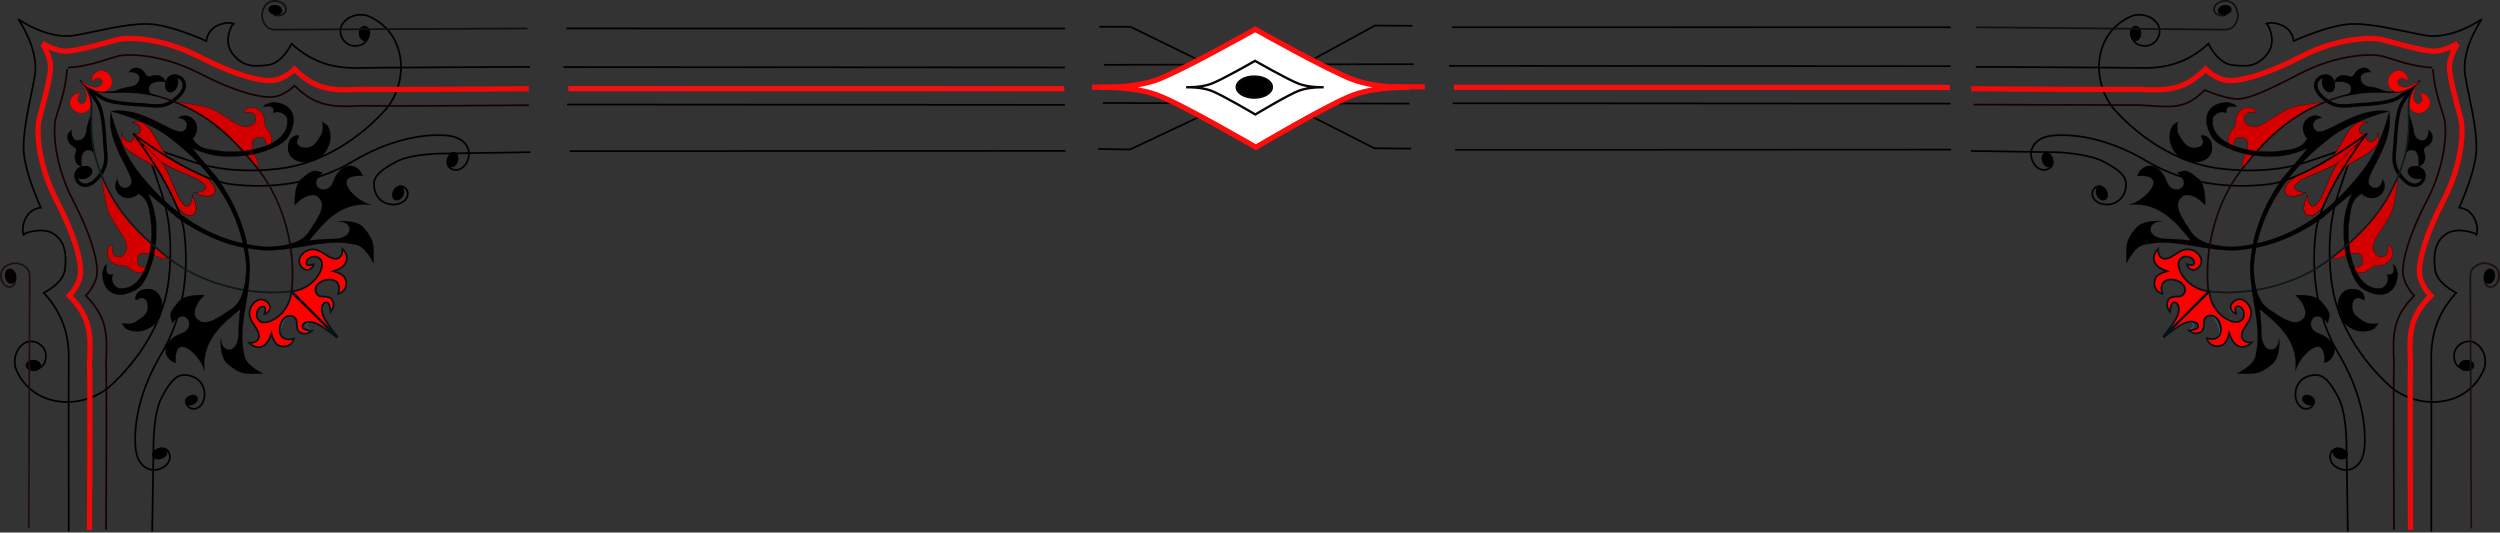<?xml version="1.0" encoding="UTF-8" standalone="no"?>
<!-- Created with Inkscape (http://www.inkscape.org/) -->
<svg
    xmlns:inkscape="http://www.inkscape.org/namespaces/inkscape"
    xmlns:rdf="http://www.w3.org/1999/02/22-rdf-syntax-ns#"
    xmlns="http://www.w3.org/2000/svg"
    xmlns:cc="http://creativecommons.org/ns#"
    xmlns:dc="http://purl.org/dc/elements/1.1/"
    xmlns:sodipodi="http://sodipodi.sourceforge.net/DTD/sodipodi-0.dtd"
    id="svg2"
    sodipodi:docname="_svgclean2.svg"
    viewBox="0 0 713.75 152.03"
    version="1.1"
    inkscape:version="0.48.3.1 r9886"
  >
  <rect x="0" y="0" width="713.75" height="152.03" fill="#333333" stroke="none"/>
  <sodipodi:namedview
      id="base"
      bordercolor="#666666"
      inkscape:pageshadow="2"
      inkscape:window-y="0"
      pagecolor="#ffffff"
      inkscape:window-maximized="0"
      inkscape:zoom="1.979899"
      inkscape:window-x="0"
      inkscape:window-height="645"
      showgrid="false"
      borderopacity="1.0"
      inkscape:current-layer="layer3"
      inkscape:cx="370.09872"
      inkscape:cy="33.544717"
      inkscape:window-width="674"
      inkscape:pageopacity="0.0"
      inkscape:document-units="px"
  />
  <g
      id="layer3"
      inkscape:label="Konstruktion"
      inkscape:groupmode="layer"
      transform="translate(-13.579 -9.273)"
    >
    <g
        id="g5460"
      >
      <g
          id="g5361"
        >
        <path
            id="path3798"
            inkscape:connector-curvature="0"
            sodipodi:nodetypes="csszszzcssscczczcczscssc"
            style="stroke:#13c8f2;stroke-width:.075px;fill:none"
            d="m36.385 32.407s2.576 3.106 6.894 3.258c4.997 0.175 10.607-0.985 19.925 2.727 9.319 3.712 15.85 9.051 23.865 19.092 8.014 10.041 10.992 24.15 9.697 35.153-0.748 6.357-6.567 9.387-8.637 8.409-2.07-0.978-1.43-3.512 0.152-3.864 1.582-0.351 0.758 1.667 0.758 1.667 0.682-0.076 2.046-0.682 1.591-1.667-0.455-0.985-1.818-2.424-3.258-1.742-1.44 0.682-3.03 2.197-2.424 4.243 0.606 2.046 2.5 3.485 2.576 5.455-0.011 1.098-1.016 2.046-2.879 1.894 0 0 1.479 1.617 3.258 1.212 1.779-0.404 2.522-1.984 3.182-3.788 0 0 0.381 1.911 1.44 2.955s4.186 1.214 5-1.591c-4.083 1.204-4.665-2.037-2.955-4.697 0.843-2.453 5.457-3.712 5.379-1.364-0.078 2.349-0.909 3.106 0.455 4.318 1.166 1.036 2.273-0.455 2.273-0.455s-2.268-0.765-1.364-1.97c0.874-1.164 1.212-1.136 5.152 1.44s3.94 2.955 3.94 2.955"
        />
        <path
            id="path3825"
            d="m52.418 94.801c0-0.268-0.051-2.961 3.696-2.786 3.429 0.161 4.179 4.661 3.161 7.018-0.709 2.847-5.351 6.183-9.643 3.911-0.589-0.696-0.857-1.071-0.857-1.071s2.411 0.321 3.536-0.482 3.429-1.768 3.643-3.964c0.303-3.062-1.601-4.108-3.536-2.625z"
            sodipodi:nodetypes="csccccscc"
            style="stroke:#000000;stroke-width:.075px;fill:#000000"
            inkscape:connector-curvature="0"
        />
        <g
            id="g3058"
            style="stroke-width:6.667"
            transform="matrix(.053 -.053 .053 .053 48.649 85.223)"
          >
          <path
              id="path3821"
              sodipodi:rx="25.75889"
              sodipodi:ry="18.182745"
              style="stroke:#000000;stroke-width:6.667;fill:#000000"
              sodipodi:type="arc"
              d="m607.1-812.31c-0.051 10.042-11.624 18.154-25.85 18.118-14.226-0.036-25.718-8.205-25.667-18.247 0.051-10.042 11.624-18.154 25.85-18.118 14.19 0.035 25.667 8.166 25.667 18.183"
              sodipodi:open="true"
              transform="matrix(-.7 -.714 -.714 .7 -681.95 1010.6)"
              sodipodi:cy="-812.37939"
              sodipodi:cx="581.34277"
              sodipodi:end="6.2831853"
              sodipodi:start="0.0035492807"
          />
          <path
              id="path3823"
              inkscape:connector-curvature="0"
              sodipodi:nodetypes="ccccccsc"
              style="stroke:#000000;stroke-width:6.667;fill:none"
              d="m-521.26 39.543s24.286 20 51.429 10c54.598-26.177 40.028-86.952 6.429-103.57-44.872-17.93-91.812 15.03-103.57 47.857-56.726 146.65 66.146 281.13 202.14 295 156.65 8.969 315.69-29.214 432.14-113.57 60-44.29 167.14-137.14 229.28-259.29 62.15-122.14 93.57-193.57 93.57-193.57"
          />
          <path
              id="path3789"
              d="m-54.775 125.84c2.525-2.525 27.439-28.401 61.114 8.586 30.81 33.84-4.546 83.338-36.366 95.964-33.532 20.154-108.74 7.844-127.78-54.043 1.01-12.122 2.02-18.183 2.02-18.183s19.698 25.759 37.881 28.789c18.183 3.03 48.992 15.657 71.721-3.03 31.717-26.011 23.641-53.82-8.586-58.084z"
              sodipodi:nodetypes="csccccscc"
              style="stroke:#000000;stroke-width:6.667;fill:#000000"
              inkscape:connector-curvature="0"
          />
        </g
        >
        <path
            id="path3813"
            inkscape:connector-curvature="0"
            sodipodi:nodetypes="cccccccc"
            style="stroke:#000000;stroke-width:.094px;fill:#d40000"
            d="m59.122 54.921c3.295 3.332 4.633 11.573 7.508 13.197 1.908 0.57 2.002-4.053 1.761-3.249 3.118 5.838-0.481 7.867-3.495 4.24-2.31-2.815-1.815-4.289-6.114-11.095-3.408-3.811-12.4-5.4-10.276-10.859-0.123 3.076 4.14 3.611 3.058 0.271 0 0 6.686 6.588 7.559 7.494z"
        />
        <path
            id="path3793"
            d="m25.717 21.713s2.496 3.836 2.282 7.264c-0.214 3.429-2.357 10.929-3.214 14.143-0.857 3.214-0.429 13.071 4.929 23.357 5.357 10.286 7.071 17.357 6.857 20.786-0.214 3.429-3.214 6.429-3.214 6.429 5.886 5.951 6.254 10.463 5.786 19.286 0.214 4.5 0 47.571 0 47.571"
            sodipodi:nodetypes="cssssccc"
            style="stroke:#f10808;stroke-width:1.5;fill:none"
            inkscape:connector-curvature="0"
        />
        <path
            id="path3844"
            inkscape:connector-curvature="0"
            sodipodi:nodetypes="csssccc"
            style="stroke:#180000;stroke-width:.5;fill:none"
            d="m32.713 28.978c-0.321 6.107-2.357 10.929-3.214 14.143-0.857 3.214-0.429 13.071 4.929 23.357 5.357 10.286 7.071 17.357 6.857 20.786-0.214 3.429-3.214 6.429-3.214 6.429 5.886 5.951 6.254 10.463 5.786 19.286 0.214 4.5 0 47.571 0 47.571"
        />
        <g
            id="g3859"
            style="stroke-width:13.333"
            transform="matrix(.053 -.053 .053 .053 48.649 85.223)"
          >
          <path
              id="path3851"
              sodipodi:rx="25.75889"
              sodipodi:ry="18.182745"
              style="stroke:#000000;stroke-width:13.295;fill:#000000"
              sodipodi:type="arc"
              d="m607.1-812.31c-0.051 10.042-11.624 18.154-25.85 18.118-14.226-0.036-25.718-8.205-25.667-18.247 0.051-10.042 11.624-18.154 25.85-18.118 14.19 0.035 25.667 8.166 25.667 18.183"
              sodipodi:open="true"
              transform="matrix(.751 .667 -.812 .617 -949.52 -243.47)"
              sodipodi:cy="-812.37939"
              sodipodi:cx="581.34277"
              sodipodi:end="6.2831853"
              sodipodi:start="0.0035492807"
          />
          <path
              id="path3849"
              style="stroke:#000000;stroke-width:13.333;fill:none"
              d="m382.16-577.7s-2.857 57.857-16.429 87.857c-13.571 30-50 74.286-82.857 110-37.941 45.435-53.153 70.362-112.86 75-59.705 4.638-73.925-32.308-57.143-59.286 16.782-26.977 55.588-8.401 50.714 5.714"
              inkscape:transform-center-x="-109.09647"
              inkscape:transform-center-y="-113.13708"
              inkscape:connector-curvature="0"
              sodipodi:nodetypes="czczzc"
          />
        </g
        >
        <g
            id="g3873"
            style="stroke-width:6.667"
            transform="matrix(.053 -.053 .053 .053 48.649 85.223)"
          >
          <path
              id="path3863"
              d="m384.29-326.21s-37.143 284.29-128.57 401.43c-91.43 117.14-227.15 224.29-385.72 264.29s-264.29 112.86-324.29 182.86c-55.697 64.98-22.738 122.05 27.143 130 49.881 7.949 72.42-53.688 22.857-65.714"
              sodipodi:nodetypes="cssszc"
              style="stroke:#000000;stroke-width:6.667;fill:none"
              inkscape:connector-curvature="0"
          />
          <path
              id="path3867"
              sodipodi:rx="25.75889"
              sodipodi:ry="18.182745"
              style="stroke:#000000;stroke-width:6.647;fill:#000000"
              sodipodi:type="arc"
              d="m607.1-812.31c-0.051 10.042-11.624 18.154-25.85 18.118-14.226-0.036-25.718-8.205-25.667-18.247 0.051-10.042 11.624-18.154 25.85-18.118 14.19 0.035 25.667 8.166 25.667 18.183"
              sodipodi:open="true"
              transform="matrix(.751 .667 -.812 .617 -1502.4 717.96)"
              sodipodi:cy="-812.37939"
              sodipodi:cx="581.34277"
              sodipodi:end="6.2831853"
              sodipodi:start="0.0035492807"
          />
        </g
        >
        <path
            id="path3019"
            sodipodi:rx="25.75889"
            sodipodi:ry="18.182745"
            style="stroke:#000000;stroke-width:1.149;fill:#000000"
            sodipodi:type="arc"
            d="m607.1-812.31c-0.051 10.042-11.624 18.154-25.85 18.118-14.226-0.036-25.718-8.205-25.667-18.247 0.051-10.042 11.624-18.154 25.85-18.118 14.19 0.035 25.667 8.166 25.667 18.183"
            sodipodi:open="true"
            transform="matrix(.067 -.033 .033 .067 56.075 197.12)"
            sodipodi:cy="-812.37939"
            sodipodi:cx="581.34277"
            sodipodi:end="6.2831853"
            sodipodi:start="0.0035492807"
        />
        <path
            id="path3017"
            inkscape:connector-curvature="0"
            sodipodi:nodetypes="cczccc"
            style="stroke:#000000;stroke-width:.5;fill:none"
            d="m57.032 161.03 0.379-24.62s-0.076-9.167 2.349-13.713c2.424-4.546 4.091-6.364 6.516-6.364 7.107 0.271 6.9 8.789 3.106 9.622-2.118 0.406-3.182-1.818-2.424-2.727"
        />
        <path
            id="path3808"
            d="m88.13 101.14c-2.07-0.978-1.323-3.941 0.259-4.292 1.582-0.351 0.65 2.095 0.65 2.095 0.682-0.076 1.716-0.933 1.645-2.015-0.08-1.199-1.899-2.826-3.713-1.85-1.403 0.755-2.629 2.652-2.023 4.698 0.606 2.046 2.5 3.485 2.576 5.455-0.011 1.098-1.016 2.046-2.879 1.894 0 0 1.479 1.617 3.258 1.212 1.779-0.404 2.522-1.984 3.182-3.788 0 0 0.381 1.911 1.44 2.955s4.186 1.214 5-1.591c-4.083 1.204-4.803-2.23-3.517-4.804s4.359-1.971 4.281 0.377c-0.078 2.349 0.789 2.819 1.981 3.059 1.193 0.24 2.407-0.83 2.407-0.83s-3.223-0.197-2.703-1.488c0.52-1.291 2.667-1.621 5.446 0.234s4.467 3.291 4.467 3.291c-2.444-2.522-7.842-7.889-13.115-13.041-0.739 6.343-6.572 9.406-8.642 8.428z"
            sodipodi:nodetypes="zzcssscczczczzzczzccz"
            style="stroke:#011318;stroke-width:.5;fill:#ff0000"
            inkscape:connector-curvature="0"
        />
        <path
            id="path3828"
            inkscape:connector-curvature="0"
            sodipodi:nodetypes="cczzczzzcczcc"
            style="stroke:#140404;stroke-width:.075px;fill:#d40000"
            d="m42.538 59.287c3.748 9.304 9.112 15.815 19.184 23.791-2.138 0.261-2.961-0.509-4.267-0.937-1.306-0.428-4.462-1.664-4.671 1.426-0.21 3.091 4.069 1.653 4.069 1.653s-2.363 2.695-4.699 1.677c-2.336-1.017-1.937-1.943-3.733-1.813-1.797 0.13-4.226-1.326-4.155-3.66s1.456-2.072 1.456-2.072-0.523 1.896 0.389 2.726c2.169 1.771 4.3-1.062 3.471-3.498-0.829-2.437-4.579-6.717-5.417-9.828-1-4.011-1.628-9.464-1.628-9.464z"
        />
        <path
            id="path3830"
            inkscape:connector-curvature="0"
            sodipodi:nodetypes="csszc"
            style="stroke:#140404;stroke-width:.075px;fill:none"
            d="m36.45 32.491s3.116 2.564 3.284 6.882c0.195 4.997-0.944 10.61 2.804 19.915 3.748 9.304 9.112 15.815 19.184 23.791 10.072 7.976 24.192 10.899 35.191 9.561"
        />
        <path
            id="path3846"
            d="m36.469 32.313s2.838 2.741 3.193 6.239c0.154 1.891-1.438 2.976-2.758 3.047-1.202 0.065-2.603-0.689-3.206-2.151-0.603-1.462 0.525-2.844 1.288-3.281 0.763-0.437 1.657-0.286 1.657-0.286s-1.428 1.476-0.649 2.438c1.013 1.252 2.348 0.156 2.323-1.677-0.016-1.164-0.588-1.847-1.848-4.329z"
            sodipodi:nodetypes="ccszzcssc"
            style="stroke:#121b1e;stroke-width:.06px;fill:#f70000"
            inkscape:connector-curvature="0"
        />
        <path
            id="path3030"
            inkscape:connector-curvature="0"
            sodipodi:nodetypes="czzccssczzcsc"
            style="stroke:#000000;stroke-width:.075px;fill:#000000"
            d="m39.683 41.482c-0.606 2.273-1.099 2.689-1.477 5.341-0.379 2.652-2.36 2.667-2.955 2.5-0.595-0.167-1.493-1.428-1.174-2.917-1.879 1.04-1.486 3.544 0.189 4.508 1.174 0.644 1.25 1.174 0.871 2.159-0.379 0.985-0.152 2.349 0.53 3.03 0.682 0.682 1.212 0.682 1.212 0.682s-0.227-1.742 0.038-2.841c0.265-1.099 0.836-2.052 2.273-1.818 1.437 0.233 1.137 1.276 1.742 2.576 0 0-0.985-5.379-1.174-7.614-0.189-2.235 0.076-3.864-0.076-5.606z"
        />
        <path
            id="path3796"
            style="stroke:#000000;stroke-width:.075px;fill:#000000"
            d="m45.231 41.288s2.494 10.418 7.7 16.862c6.59 8.521 18.201 20.264 36.799 21.623 6.619-0.19 10.368-1.616 12.192-4.513 1.724-2.739 5.11-7.054 2.87-9.352-1.407-2.143-4.846-0.225-5.923 0.819l-1.077 1.044s-0.449-5.386 1.778-7.323c2.227-1.936 3.299-2.678 4.732-2.277l1.434 0.401c-1.631 1.251-3.017 3.458-0.677 4.688 1.056 0.319 2.726 0.117 3.512-1.765 2.447-6.923 7.576-5.386 8.517-1.992-9.491-0.592-2.017 7.327 2.376 8.219-9.157-0.938-13.956 5.849-17.659 10.264 0 0 4.176-0.543 7.357-0.494 5.546-0.397 5.115-4.51 1.818-4.973-0.832-0.088-0.832-0.088-0.832-0.088s5.16-0.528 7.246 1.853c3.373 3.905 2.873 5.431 2.801 10.12 0 0-2.127-4.654-4.846-5.226-2.719-0.572-5.699-1.265-14.401 0.312-10.029 1.818-13.024 1.253-15.896 0.755-7.479-0.893-15.429-4.864-20.956-8.891-1.494-1.387-8.305-6.945-8.305-6.945s2.186 4.349 2.366 8.825c0.165 4.094-0.124 8.181-1.31 11.421-1.186 3.24-2.299 6.709-5.422 7.798-4.38 2.212-8.565 0.504-8.634-5.208 0.393-0.903 0.408-1.888 0.867-2.184l0.459-0.296s-0.399 1.358-0.035 2.273c0.365 0.915 1.809 0.634 1.809 0.634-1.009 1.576 0.475 3.644 1.532 3.888 7.307 0.93 9.965-10.088 9.368-18.118-0.621-3.658-0.327-7.094-3.805-8.923 0 0-0.16 0.528-1.15 0.892-3.927 1.766-6.695-2.727-4.622-4.995-0.288 1.49 1.674 3.698 3.534 1.796 2.362-2.255-7.12-11.434-5.517-20.921z"
            inkscape:transform-center-x="-14.291914"
            inkscape:transform-center-y="558.18769"
            inkscape:connector-curvature="0"
            sodipodi:nodetypes="cccscscsscccccccccccsscccssccscscccccccc"
        />
        <g
            id="g3026"
            style="stroke-width:6.667"
            transform="matrix(.054 -.052 .052 .054 49.262 85.739)"
          >
          <path
              id="path2997"
              style="stroke:#1d0f0f;stroke-width:6.667;fill:none"
              d="m-952.39 460.84 661.67-682.26s23.241-19.431 20.915-40.294c-2.193-19.659-10.738-47.06-52.099-57.678-47.852-6.843-69.49 56.684-40.082 70.918 16.121 6.449 32.34-6.602 42.098-22.474"
              inkscape:transform-center-x="-7.1211601"
              inkscape:transform-center-y="-4.1305033"
              inkscape:connector-curvature="0"
              sodipodi:nodetypes="ccsccc"
          />
          <path
              id="path3767"
              sodipodi:rx="25.75889"
              sodipodi:ry="18.182745"
              style="stroke:#000000;stroke-width:6.667;fill:#000000"
              sodipodi:type="arc"
              sodipodi:start="0.0035492807"
              sodipodi:open="true"
              inkscape:transform-center-x="-281.89265"
              inkscape:transform-center-y="-353.69752"
              transform="matrix(.559 -.829 .829 .559 12.605 656.97)"
              sodipodi:cy="-812.37939"
              sodipodi:cx="581.34277"
              sodipodi:end="6.2831853"
              d="m607.1-812.31c-0.051 10.042-11.624 18.154-25.85 18.118-14.226-0.036-25.718-8.205-25.667-18.247 0.051-10.042 11.624-18.154 25.85-18.118 14.19 0.035 25.667 8.166 25.667 18.183"
          />
        </g
        >
        <path
            id="path3781"
            d="m18.814 14.798c2.447 3.663 5.687 10.196 4.692 16.17-0.995 5.974-3.372 14.561-3.182 20.986 0.19 6.425 4.925 16.592 4.925 16.592-2.902 0.373-4.513 2.362-5.076 5.228-0.303 1.667 0.152 2.576 0.152 2.576l0.455-0.455s5.06-1.996 8.258 0.227 3.561 5.909 3.106 10.001c-0.455 4.091-6.061 6.743-6.061 6.743 5.473 5.96 7.367 12.367 7.122 19.849-0.069 2.142 0 48.336 0 48.336"
            sodipodi:nodetypes="czzccccczsccc"
            style="stroke:#000000;stroke-width:.5;fill:none"
            inkscape:connector-curvature="0"
        />
        <path
            id="path3876"
            d="m36.393 32.246s3.114 2.566 3.279 6.884c0.191 4.997-0.952 10.61 2.79 19.917s9.101 15.822 19.167 23.805 24.184 10.917 35.183 9.587"
            sodipodi:nodetypes="csszc"
            style="stroke:#0d1a1d;stroke-width:.5;fill:none"
            inkscape:connector-curvature="0"
        />
        <path
            id="path3878"
            inkscape:connector-curvature="0"
            sodipodi:nodetypes="csccccscc"
            style="stroke:#000000;stroke-width:.075px;fill:#000000"
            d="m98.837 48.084c-0.268 0.001-2.962-0.042-2.774 3.705 0.171 3.428 4.674 4.164 7.028 3.139 2.845-0.718 6.166-5.37 3.881-9.655-0.698-0.587-1.074-0.854-1.074-0.854s0.329 2.41-0.471 3.537c-0.8 1.127-1.757 3.434-3.953 3.655-3.061 0.312-4.113-1.588-2.636-3.527z"
        />
        <g
            id="g3880"
            style="stroke-width:6.667"
            transform="matrix(-.053 .053 .053 .053 89.246 44.345)"
          >
          <path
              id="path3882"
              sodipodi:rx="25.75889"
              sodipodi:ry="18.182745"
              style="stroke:#000000;stroke-width:6.667;fill:#000000"
              sodipodi:type="arc"
              d="m607.1-812.31c-0.051 10.042-11.624 18.154-25.85 18.118-14.226-0.036-25.718-8.205-25.667-18.247 0.051-10.042 11.624-18.154 25.85-18.118 14.19 0.035 25.667 8.166 25.667 18.183"
              sodipodi:open="true"
              transform="matrix(-.7 -.714 -.714 .7 -681.95 1010.6)"
              sodipodi:cy="-812.37939"
              sodipodi:cx="581.34277"
              sodipodi:end="6.2831853"
              sodipodi:start="0.0035492807"
          />
          <path
              id="path3884"
              d="m-521.26 39.543s24.286 20 51.429 10c54.598-26.177 40.028-86.952 6.429-103.57-44.872-17.93-91.812 15.03-103.57 47.857-56.726 146.65 66.146 281.13 202.14 295 156.65 8.969 315.69-29.214 432.14-113.57 60-44.29 167.14-137.14 229.28-259.29 62.15-122.14 93.57-193.57 93.57-193.57"
              sodipodi:nodetypes="ccccccsc"
              style="stroke:#000000;stroke-width:6.667;fill:none"
              inkscape:connector-curvature="0"
          />
          <path
              id="path3886"
              inkscape:connector-curvature="0"
              sodipodi:nodetypes="csccccscc"
              style="stroke:#000000;stroke-width:6.667;fill:#000000"
              d="m-54.775 125.84c2.525-2.525 27.439-28.401 61.114 8.586 30.81 33.84-4.546 83.338-36.366 95.964-33.532 20.154-108.74 7.844-127.78-54.043 1.01-12.122 2.02-18.183 2.02-18.183s19.698 25.759 37.881 28.789c18.183 3.03 48.992 15.657 71.721-3.03 31.717-26.011 23.641-53.82-8.586-58.084z"
          />
        </g
        >
        <path
            id="path3890"
            d="m58.978 54.913c3.342 3.284 11.588 4.596 13.221 7.466 0.576 1.906-4.047 2.015-3.243 1.771 5.847 3.099 7.865-0.505 4.229-3.509-2.824-2.301-4.295-1.801-11.115-6.079-3.821-3.396-5.438-12.383-10.891-10.242 3.075-0.132 3.624 4.129 0.281 3.057 0 0 6.609 6.665 7.518 7.536z"
            sodipodi:nodetypes="cccccccc"
            style="stroke:#000000;stroke-width:.094px;fill:#d40000"
            inkscape:connector-curvature="0"
        />
        <path
            id="path3892"
            inkscape:connector-curvature="0"
            sodipodi:nodetypes="cssssccc"
            style="stroke:#f10808;stroke-width:1.5;fill:none"
            d="m25.666 21.612s3.844 2.484 7.272 2.259c3.428-0.225 10.921-2.391 14.133-3.259 3.212-0.867 13.07-0.469 23.372 4.855s17.379 7.017 20.807 6.792c3.428-0.225 6.418-3.234 6.418-3.234 5.97 5.867 10.483 6.221 19.304 5.725 4.501 0.2 47.571-0.149 47.571-0.149"
        />
        <path
            id="path3894"
            d="m32.952 28.585c6.106-0.341 10.921-2.391 14.133-3.259 3.212-0.867 13.07-0.469 23.372 4.855s17.379 7.017 20.807 6.792c3.428-0.225 6.418-3.234 6.418-3.234 5.97 5.867 10.483 6.221 19.304 5.725 4.501 0.2 47.571-0.149 47.571-0.149"
            sodipodi:nodetypes="csssccc"
            style="stroke:#180000;stroke-width:.5;fill:none"
            inkscape:connector-curvature="0"
        />
        <g
            id="g3896"
            style="stroke-width:13.333"
            transform="matrix(-.053 .053 .053 .053 89.246 44.345)"
          >
          <path
              id="path3898"
              sodipodi:rx="25.75889"
              sodipodi:ry="18.182745"
              style="stroke:#000000;stroke-width:13.295;fill:#000000"
              sodipodi:type="arc"
              d="m607.1-812.31c-0.051 10.042-11.624 18.154-25.85 18.118-14.226-0.036-25.718-8.205-25.667-18.247 0.051-10.042 11.624-18.154 25.85-18.118 14.19 0.035 25.667 8.166 25.667 18.183"
              sodipodi:open="true"
              transform="matrix(.751 .667 -.812 .617 -949.52 -243.47)"
              sodipodi:cy="-812.37939"
              sodipodi:cx="581.34277"
              sodipodi:end="6.2831853"
              sodipodi:start="0.0035492807"
          />
          <path
              id="path3900"
              style="stroke:#000000;stroke-width:13.333;fill:none"
              d="m382.16-577.7s-2.857 57.857-16.429 87.857c-13.571 30-50 74.286-82.857 110-37.941 45.435-53.153 70.362-112.86 75-59.705 4.638-73.925-32.308-57.143-59.286 16.782-26.977 55.588-8.401 50.714 5.714"
              inkscape:transform-center-x="-109.09647"
              inkscape:transform-center-y="-113.13708"
              inkscape:connector-curvature="0"
              sodipodi:nodetypes="czczzc"
          />
        </g
        >
        <g
            id="g3902"
            style="stroke-width:6.667"
            transform="matrix(-.053 .053 .053 .053 89.246 44.345)"
          >
          <path
              id="path3904"
              inkscape:connector-curvature="0"
              sodipodi:nodetypes="cssszc"
              style="stroke:#000000;stroke-width:6.667;fill:none"
              d="m384.29-326.21s-37.143 284.29-128.57 401.43c-91.43 117.14-227.15 224.29-385.72 264.29s-264.29 112.86-324.29 182.86c-55.697 64.98-22.738 122.05 27.143 130 49.881 7.949 72.42-53.688 22.857-65.714"
          />
          <path
              id="path3906"
              sodipodi:rx="25.75889"
              sodipodi:ry="18.182745"
              style="stroke:#000000;stroke-width:6.647;fill:#000000"
              sodipodi:type="arc"
              d="m607.1-812.31c-0.051 10.042-11.624 18.154-25.85 18.118-14.226-0.036-25.718-8.205-25.667-18.247 0.051-10.042 11.624-18.154 25.85-18.118 14.19 0.035 25.667 8.166 25.667 18.183"
              sodipodi:open="true"
              transform="matrix(.751 .667 -.812 .617 -1502.4 717.96)"
              sodipodi:cy="-812.37939"
              sodipodi:cx="581.34277"
              sodipodi:end="6.2831853"
              sodipodi:start="0.0035492807"
          />
        </g
        >
        <g
            id="g3908"
            style="stroke-width:6.667"
            transform="matrix(-.053 .053 .053 .053 89.246 44.345)"
          >
          <path
              id="path3910"
              sodipodi:rx="25.75889"
              sodipodi:ry="18.182745"
              style="stroke:#000000;stroke-width:6.667;fill:#000000"
              sodipodi:type="arc"
              d="m607.1-812.31c-0.051 10.042-11.624 18.154-25.85 18.118-14.226-0.036-25.718-8.205-25.667-18.247 0.051-10.042 11.624-18.154 25.85-18.118 14.19 0.035 25.667 8.166 25.667 18.183"
              sodipodi:open="true"
              transform="matrix(.945 .328 -.328 .945 -984.93 1125)"
              sodipodi:cy="-812.37939"
              sodipodi:cx="581.34277"
              sodipodi:end="6.2831853"
              sodipodi:start="0.0035492807"
          />
          <path
              id="path3912"
              inkscape:connector-curvature="0"
              sodipodi:nodetypes="cczccc"
              style="stroke:#000000;stroke-width:6.667;fill:none"
              d="m-635.71 793.79 235.71-228.57s85.714-87.143 151.43-107.14c65.714-20 98.571-21.429 121.43 1.429 64.447 69.557-17.802 147.92-61.429 120-23.789-16.143-12.857-47.143 2.857-48.571"
          />
        </g
        >
        <path
            id="path3914"
            inkscape:connector-curvature="0"
            sodipodi:nodetypes="zzcssscczczczzzczzccz"
            style="stroke:#011318;stroke-width:.5;fill:#ff0000"
            d="m105.35 83.789c-0.984-2.067-3.945-1.311-4.292 0.272-0.347 1.583 2.097 0.644 2.097 0.644-0.074 0.682-0.927 1.719-2.01 1.651-1.199-0.076-2.832-1.89-1.861-3.707 0.75-1.405 2.644-2.637 4.692-2.037 2.047 0.6 3.493 2.489 5.463 2.559 1.097-0.015 2.042-1.022 1.885-2.885 0 0 1.621 1.474 1.222 3.254-0.399 1.78-1.976 2.528-3.778 3.194 0 0 1.913 0.375 2.959 1.43s1.227 4.182-1.575 5.005c1.191-4.087-2.245-4.796-4.815-3.502-2.571 1.294-1.958 4.365 0.391 4.28 2.348-0.086 2.822 0.78 3.066 1.972 0.244 1.192-0.822 2.409-0.822 2.409s-0.207-3.222-1.496-2.698c-1.289 0.524-1.613 2.672 0.251 5.446 1.864 2.774 3.305 4.457 3.305 4.457-2.53-2.436-7.914-7.817-13.082-13.074 6.34-0.759 9.386-6.601 8.401-8.668z"
        />
        <path
            id="path3916"
            d="m63.292 38.316c9.316 3.719 15.844 9.063 23.851 19.109 0.255-2.138-0.518-2.96-0.95-4.264s-1.678-4.456 1.411-4.676c3.09-0.219 1.666 4.064 1.666 4.064s2.687-2.372 1.663-4.705-1.949-1.93-1.825-3.728c0.124-1.797-1.339-4.222-3.673-4.144-2.334 0.078-2.068 1.463-2.068 1.463s1.894-0.529 2.727 0.381c1.778 2.164-1.048 4.303-3.488 3.482s-6.732-4.558-9.845-5.386c-4.015-0.988-9.469-1.598-9.469-1.598z"
            sodipodi:nodetypes="cczzczzzcczcc"
            style="stroke:#140404;stroke-width:.075px;fill:#d40000"
            inkscape:connector-curvature="0"
        />
        <path
            id="path3918"
            d="m36.477 32.311s2.574 3.108 6.892 3.263c4.997 0.179 10.607-0.977 19.923 2.742 9.316 3.719 15.844 9.063 23.851 19.109 8.007 10.047 10.974 24.158 9.672 35.16"
            sodipodi:nodetypes="csszc"
            style="stroke:#140404;stroke-width:.5;fill:none"
            inkscape:connector-curvature="0"
        />
        <path
            id="path3920"
            inkscape:connector-curvature="0"
            sodipodi:nodetypes="ccszzcssc"
            style="stroke:#121b1e;stroke-width:.06px;fill:#f70000"
            d="m36.299 32.331s2.75 2.83 6.249 3.174c1.891 0.148 2.971-1.447 3.038-2.768 0.061-1.202-0.697-2.601-2.161-3.199-1.464-0.598-2.842 0.534-3.277 1.298-0.434 0.765-0.281 1.658-0.281 1.658s1.471-1.432 2.436-0.657c1.255 1.009 0.163 2.348-1.67 2.328-1.164-0.013-1.848-0.582-4.335-1.834z"
        />
        <path
            id="path3922"
            d="m45.478 35.516c2.271-0.613 2.686-1.107 5.337-1.494 2.651-0.387 2.66-2.368 2.491-2.962-0.169-0.594-1.433-1.489-2.921-1.165 1.034-1.883 3.539-1.498 4.508 0.175 0.648 1.172 1.178 1.246 2.162 0.865 0.984-0.382 2.348-0.159 3.032 0.521 0.684 0.68 0.686 1.21 0.686 1.21s-1.743-0.222-2.841 0.047c-1.098 0.269-2.049 0.842-1.811 2.279 0.238 1.436 1.279 1.133 2.581 1.734 0 0-5.382-0.968-7.618-1.151-2.236-0.182-3.864 0.088-5.607-0.058z"
            sodipodi:nodetypes="czzccssczzcsc"
            style="stroke:#000000;stroke-width:.075px;fill:#000000"
            inkscape:connector-curvature="0"
        />
        <path
            id="path3924"
            style="stroke:#000000;stroke-width:.075px;fill:#000000"
            d="m45.301 41.064s10.426 2.461 16.886 7.647c8.542 6.563 20.321 18.138 21.738 36.731-0.17 6.62-1.583 10.373-4.474 12.206-2.733 1.732-7.038 5.132-9.343 2.899-2.147-1.4-0.24-4.845 0.801-5.925l1.041-1.08s-5.388-0.432-7.317 1.801-2.667 3.307-2.262 4.739l0.405 1.432c1.246-1.635 3.449-3.028 4.685-0.692 0.322 1.055 0.126 2.726-1.754 3.518-6.915 2.469-5.362 7.593-1.966 8.523-0.621-9.489 7.32-2.04 8.227 2.35-0.967-9.154 5.806-13.974 10.209-17.691 0 0-0.53 4.177-0.471 7.359-0.38 5.548-4.494 5.129-4.968 1.834l-0.091-0.832s-0.512 5.162 1.875 7.24c3.915 3.361 5.44 2.856 10.129 2.77 0 0-4.661-2.112-5.241-4.829-0.58-2.717-1.283-5.696 0.267-14.402 1.786-10.035 1.212-13.028 0.705-15.898-0.916-7.476-4.913-15.414-8.957-20.928-1.391-1.49-6.971-8.283-6.971-8.283s4.356 2.172 8.833 2.339c4.095 0.152 8.181-0.15 11.417-1.346 3.236-1.196 6.701-2.32 7.781-5.447 2.199-4.387 0.477-8.567-5.235-8.618-0.902 0.395-1.887 0.413-2.182 0.873-0.295 0.46-0.295 0.46-0.295 0.46s1.357-0.404 2.272-0.042c0.916 0.362 0.639 1.807 0.639 1.807 1.573-1.014 3.646 0.464 3.892 1.52 0.953 7.304-10.057 9.997-18.089 9.424-3.659-0.609-7.095-0.305-8.935-3.777 0 0 0.527-0.161 0.888-1.153 1.754-3.932-2.748-6.686-5.01-4.606 1.489-0.292 3.703 1.663 1.808 3.528-2.247 2.369-11.457-7.085-20.938-5.451z"
            inkscape:transform-center-x="-14.291914"
            inkscape:transform-center-y="558.18769"
            inkscape:connector-curvature="0"
            sodipodi:nodetypes="cccscscsscccccccccccsscccssccscscccccccc"
        />
        <path
            id="path3928"
            style="stroke:#0e100e;stroke-width:.5;fill:none"
            d="m164.18 17.405-71.281 0.33s-2.259 0.247-3.266-0.963c-0.949-1.14-1.987-3.026-0.412-5.815 2.117-2.943 6.676-0.812 5.918 1.518-0.489 1.207-2.038 1.406-3.403 1.109"
            inkscape:transform-center-x="-7.1211601"
            inkscape:transform-center-y="-4.1305033"
            inkscape:connector-curvature="0"
            sodipodi:nodetypes="ccsccc"
        />
        <path
            id="path3930"
            sodipodi:rx="25.75889"
            sodipodi:ry="18.182745"
            style="stroke:#000000;stroke-width:1.149;fill:#000000"
            sodipodi:type="arc"
            sodipodi:start="0.0035492807"
            sodipodi:open="true"
            inkscape:transform-center-x="-281.89265"
            inkscape:transform-center-y="-353.69752"
            transform="matrix(-.074 -.013 -.013 .074 124.64 79.784)"
            sodipodi:cy="-812.37939"
            sodipodi:cx="581.34277"
            sodipodi:end="6.2831853"
            d="m607.1-812.31c-0.051 10.042-11.624 18.154-25.85 18.118-14.226-0.036-25.718-8.205-25.667-18.247 0.051-10.042 11.624-18.154 25.85-18.118 14.19 0.035 25.667 8.166 25.667 18.183"
        />
        <path
            id="path3932"
            inkscape:connector-curvature="0"
            sodipodi:nodetypes="czzccccczsccc"
            style="stroke:#000000;stroke-width:.5;fill:none"
            d="m18.729 14.73c3.67 2.436 10.213 5.655 16.185 4.641 5.971-1.014 14.551-3.418 20.976-3.248 6.425 0.17 16.607 4.872 16.607 4.872 0.364-2.903 2.348-4.521 5.212-5.092 1.666-0.308 2.576 0.143 2.576 0.143l-0.453 0.456s-2.736 4.564 0.253 8.257c2.989 3.693 5.92 3.542 10.01 3.075 4.09-0.467 6.724-6.082 6.724-6.082 5.978 5.454 12.238 7.178 19.72 6.908 2.142-0.076 48.335-0.303 48.335-0.303"
        />
      </g
      >
      <g
          id="g5251"
        >
        <path
            id="path4514"
            d="m704.53 32.407s-2.576 3.106-6.894 3.258c-4.997 0.175-10.607-0.985-19.925 2.727-9.319 3.712-15.85 9.051-23.865 19.092-8.014 10.041-10.992 24.15-9.697 35.153 0.748 6.357 6.567 9.387 8.637 8.409 2.07-0.978 1.43-3.512-0.152-3.864-1.582-0.351-0.758 1.667-0.758 1.667-0.682-0.076-2.046-0.682-1.591-1.667 0.455-0.985 1.818-2.424 3.258-1.742 1.44 0.682 3.03 2.197 2.424 4.243-0.606 2.046-2.5 3.485-2.576 5.455 0.011 1.098 1.016 2.046 2.879 1.894 0 0-1.479 1.617-3.258 1.212-1.779-0.404-2.522-1.984-3.182-3.788 0 0-0.381 1.911-1.44 2.955s-4.186 1.214-5-1.591c4.083 1.204 4.665-2.037 2.955-4.697-0.843-2.453-5.457-3.712-5.379-1.364 0.079 2.349 0.909 3.106-0.455 4.318-1.166 1.036-2.273-0.455-2.273-0.455s2.268-0.765 1.364-1.97c-0.874-1.164-1.212-1.136-5.152 1.44s-3.94 2.955-3.94 2.955"
            sodipodi:nodetypes="csszszzcssscczczcczscssc"
            style="stroke:#13c8f2;stroke-width:.075px;fill:none"
            inkscape:connector-curvature="0"
        />
        <path
            id="path4516"
            inkscape:connector-curvature="0"
            sodipodi:nodetypes="csccccscc"
            style="stroke:#000000;stroke-width:.075px;fill:#000000"
            d="m688.49 94.801c0-0.268 0.051-2.961-3.696-2.786-3.429 0.161-4.179 4.661-3.161 7.018 0.709 2.847 5.351 6.183 9.643 3.911 0.589-0.696 0.857-1.071 0.857-1.071s-2.411 0.321-3.536-0.482-3.429-1.768-3.643-3.964c-0.303-3.062 1.601-4.108 3.536-2.625z"
        />
        <g
            id="g4518"
            style="stroke-width:6.667"
            transform="matrix(-.053 -.053 -.053 .053 692.26 85.223)"
          >
          <path
              id="path4520"
              sodipodi:rx="25.75889"
              sodipodi:ry="18.182745"
              style="stroke:#000000;stroke-width:6.667;fill:#000000"
              sodipodi:type="arc"
              d="m607.1-812.31c-0.051 10.042-11.624 18.154-25.85 18.118-14.226-0.036-25.718-8.205-25.667-18.247 0.051-10.042 11.624-18.154 25.85-18.118 14.19 0.035 25.667 8.166 25.667 18.183"
              sodipodi:open="true"
              transform="matrix(-.7 -.714 -.714 .7 -681.95 1010.6)"
              sodipodi:cy="-812.37939"
              sodipodi:cx="581.34277"
              sodipodi:end="6.2831853"
              sodipodi:start="0.0035492807"
          />
          <path
              id="path4522"
              d="m-521.26 39.543s24.286 20 51.429 10c54.598-26.177 40.028-86.952 6.429-103.57-44.872-17.93-91.812 15.03-103.57 47.857-56.726 146.65 66.146 281.13 202.14 295 156.65 8.969 315.69-29.214 432.14-113.57 60-44.29 167.14-137.14 229.28-259.29 62.15-122.14 93.57-193.57 93.57-193.57"
              sodipodi:nodetypes="ccccccsc"
              style="stroke:#000000;stroke-width:6.667;fill:none"
              inkscape:connector-curvature="0"
          />
          <path
              id="path4524"
              inkscape:connector-curvature="0"
              sodipodi:nodetypes="csccccscc"
              style="stroke:#000000;stroke-width:6.667;fill:#000000"
              d="m-54.775 125.84c2.525-2.525 27.439-28.401 61.114 8.586 30.81 33.84-4.546 83.338-36.366 95.964-33.532 20.154-108.74 7.844-127.78-54.043 1.01-12.122 2.02-18.183 2.02-18.183s19.698 25.759 37.881 28.789c18.183 3.03 48.992 15.657 71.721-3.03 31.717-26.011 23.641-53.82-8.586-58.084z"
          />
        </g
        >
        <path
            id="path4526"
            d="m681.79 54.921c-3.295 3.332-4.633 11.573-7.508 13.197-1.908 0.57-2.002-4.053-1.761-3.249-3.118 5.838 0.481 7.867 3.495 4.24 2.31-2.815 1.815-4.289 6.114-11.095 3.408-3.811 12.4-5.4 10.276-10.859 0.123 3.076-4.14 3.611-3.058 0.271 0 0-6.686 6.588-7.559 7.494z"
            sodipodi:nodetypes="cccccccc"
            style="stroke:#000000;stroke-width:.094px;fill:#d40000"
            inkscape:connector-curvature="0"
        />
        <path
            id="path4528"
            inkscape:connector-curvature="0"
            sodipodi:nodetypes="cssssccc"
            style="stroke:#f10808;stroke-width:1.5;fill:none"
            d="m715.2 21.713s-2.496 3.836-2.282 7.264c0.214 3.429 2.357 10.929 3.214 14.143 0.857 3.214 0.429 13.071-4.929 23.357s-7.071 17.357-6.857 20.786c0.214 3.429 3.214 6.429 3.214 6.429-5.886 5.951-6.254 10.463-5.786 19.286-0.214 4.5 0 47.571 0 47.571"
        />
        <path
            id="path4530"
            d="m708.2 28.978c0.321 6.107 2.357 10.929 3.214 14.143 0.857 3.214 0.429 13.071-4.929 23.357s-7.071 17.357-6.857 20.786c0.214 3.429 3.214 6.429 3.214 6.429-5.886 5.951-6.254 10.463-5.786 19.286-0.214 4.5 0 47.571 0 47.571"
            sodipodi:nodetypes="csssccc"
            style="stroke:#180000;stroke-width:.5;fill:none"
            inkscape:connector-curvature="0"
        />
        <g
            id="g4532"
            style="stroke-width:13.333"
            transform="matrix(-.053 -.053 -.053 .053 692.26 85.223)"
          >
          <path
              id="path4534"
              sodipodi:rx="25.75889"
              sodipodi:ry="18.182745"
              style="stroke:#000000;stroke-width:13.295;fill:#000000"
              sodipodi:type="arc"
              d="m607.1-812.31c-0.051 10.042-11.624 18.154-25.85 18.118-14.226-0.036-25.718-8.205-25.667-18.247 0.051-10.042 11.624-18.154 25.85-18.118 14.19 0.035 25.667 8.166 25.667 18.183"
              sodipodi:open="true"
              transform="matrix(.751 .667 -.812 .617 -949.52 -243.47)"
              sodipodi:cy="-812.37939"
              sodipodi:cx="581.34277"
              sodipodi:end="6.2831853"
              sodipodi:start="0.0035492807"
          />
          <path
              id="path4536"
              style="stroke:#000000;stroke-width:13.333;fill:none"
              d="m382.16-577.7s-2.857 57.857-16.429 87.857c-13.571 30-50 74.286-82.857 110-37.941 45.435-53.153 70.362-112.86 75-59.705 4.638-73.925-32.308-57.143-59.286 16.782-26.977 55.588-8.401 50.714 5.714"
              inkscape:transform-center-x="-109.09647"
              inkscape:transform-center-y="-113.13708"
              inkscape:connector-curvature="0"
              sodipodi:nodetypes="czczzc"
          />
        </g
        >
        <g
            id="g4538"
            style="stroke-width:6.667"
            transform="matrix(-.053 -.053 -.053 .053 692.26 85.223)"
          >
          <path
              id="path4540"
              inkscape:connector-curvature="0"
              sodipodi:nodetypes="cssszc"
              style="stroke:#000000;stroke-width:6.667;fill:none"
              d="m384.29-326.21s-37.143 284.29-128.57 401.43c-91.43 117.14-227.15 224.29-385.72 264.29s-264.29 112.86-324.29 182.86c-55.697 64.98-22.738 122.05 27.143 130 49.881 7.949 72.42-53.688 22.857-65.714"
          />
          <path
              id="path4542"
              sodipodi:rx="25.75889"
              sodipodi:ry="18.182745"
              style="stroke:#000000;stroke-width:6.647;fill:#000000"
              sodipodi:type="arc"
              d="m607.1-812.31c-0.051 10.042-11.624 18.154-25.85 18.118-14.226-0.036-25.718-8.205-25.667-18.247 0.051-10.042 11.624-18.154 25.85-18.118 14.19 0.035 25.667 8.166 25.667 18.183"
              sodipodi:open="true"
              transform="matrix(.751 .667 -.812 .617 -1502.4 717.96)"
              sodipodi:cy="-812.37939"
              sodipodi:cx="581.34277"
              sodipodi:end="6.2831853"
              sodipodi:start="0.0035492807"
          />
        </g
        >
        <path
            id="path4544"
            sodipodi:rx="25.75889"
            sodipodi:ry="18.182745"
            style="stroke:#000000;stroke-width:1.149;fill:#000000"
            sodipodi:type="arc"
            d="m607.1-812.31c-0.051 10.042-11.624 18.154-25.85 18.118-14.226-0.036-25.718-8.205-25.667-18.247 0.051-10.042 11.624-18.154 25.85-18.118 14.19 0.035 25.667 8.166 25.667 18.183"
            sodipodi:open="true"
            transform="matrix(-.067 -.033 -.033 .067 684.84 197.12)"
            sodipodi:cy="-812.37939"
            sodipodi:cx="581.34277"
            sodipodi:end="6.2831853"
            sodipodi:start="0.0035492807"
        />
        <path
            id="path4546"
            d="m683.88 161.03-0.379-24.622s0.076-9.167-2.349-13.713c-2.424-4.546-4.091-6.364-6.516-6.364-7.107 0.271-6.9 8.789-3.106 9.622 2.118 0.406 3.182-1.818 2.424-2.727"
            sodipodi:nodetypes="cczccc"
            style="stroke:#000000;stroke-width:.5;fill:none"
            inkscape:connector-curvature="0"
        />
        <path
            id="path4548"
            inkscape:connector-curvature="0"
            sodipodi:nodetypes="zzcssscczczczzzczzccz"
            style="stroke:#011318;stroke-width:.5;fill:#ff0000"
            d="m652.96 101.05c2.07-0.978 1.323-3.941-0.259-4.292-1.582-0.351-0.65 2.095-0.65 2.095-0.682-0.076-1.716-0.933-1.645-2.015 0.08-1.199 1.899-2.826 3.713-1.85 1.403 0.755 2.629 2.652 2.023 4.698-0.606 2.046-2.5 3.485-2.576 5.455 0.011 1.098 1.016 2.046 2.879 1.894 0 0-1.479 1.617-3.258 1.212-1.779-0.404-2.522-1.984-3.182-3.788 0 0-0.381 1.911-1.44 2.955s-4.186 1.214-5-1.591c4.083 1.204 4.803-2.23 3.517-4.804s-4.359-1.971-4.281 0.377-0.789 2.819-1.981 3.059c-1.193 0.24-2.407-0.83-2.407-0.83s3.223-0.197 2.703-1.488c-0.52-1.291-2.667-1.621-5.446 0.234s-4.467 3.291-4.467 3.291c2.444-2.522 7.842-7.889 13.115-13.041 0.739 6.343 6.572 9.406 8.642 8.428z"
        />
        <path
            id="path4550"
            d="m698.37 59.287c-3.748 9.304-9.112 15.815-19.184 23.791 2.138 0.261 2.961-0.509 4.267-0.937s4.462-1.664 4.671 1.426c0.21 3.091-4.069 1.653-4.069 1.653s2.363 2.695 4.699 1.677c2.336-1.017 1.937-1.943 3.733-1.813 1.797 0.13 4.226-1.326 4.155-3.66s-1.456-2.072-1.456-2.072 0.523 1.896-0.389 2.726c-2.169 1.771-4.3-1.062-3.471-3.498 0.829-2.437 4.579-6.717 5.417-9.828 1-4.011 1.628-9.464 1.628-9.464z"
            sodipodi:nodetypes="cczzczzzcczcc"
            style="stroke:#140404;stroke-width:.075px;fill:#d40000"
            inkscape:connector-curvature="0"
        />
        <path
            id="path4552"
            d="m704.46 32.491s-3.116 2.564-3.284 6.882c-0.195 4.997 0.944 10.61-2.804 19.915-3.748 9.304-9.112 15.815-19.184 23.791-10.072 7.976-24.192 10.899-35.191 9.561"
            sodipodi:nodetypes="csszc"
            style="stroke:#140404;stroke-width:.075px;fill:none"
            inkscape:connector-curvature="0"
        />
        <path
            id="path4554"
            inkscape:connector-curvature="0"
            sodipodi:nodetypes="ccszzcssc"
            style="stroke:#121b1e;stroke-width:.06px;fill:#f70000"
            d="m704.44 32.313s-2.838 2.741-3.193 6.239c-0.154 1.891 1.438 2.976 2.758 3.047 1.202 0.065 2.603-0.689 3.206-2.151 0.603-1.462-0.525-2.844-1.288-3.281-0.763-0.437-1.657-0.286-1.657-0.286s1.428 1.476 0.649 2.438c-1.013 1.252-2.348 0.156-2.323-1.677 0.016-1.164 0.588-1.847 1.848-4.329z"
        />
        <path
            id="path4556"
            d="m701.23 41.482c0.606 2.273 1.099 2.689 1.477 5.341 0.379 2.652 2.36 2.667 2.955 2.5 0.595-0.167 1.493-1.428 1.174-2.917 1.879 1.04 1.486 3.544-0.189 4.508-1.174 0.644-1.25 1.174-0.871 2.159 0.379 0.985 0.152 2.349-0.53 3.03-0.682 0.682-1.212 0.682-1.212 0.682s0.227-1.742-0.038-2.841c-0.265-1.099-0.836-2.052-2.273-1.818-1.437 0.233-1.137 1.276-1.742 2.576 0 0 0.985-5.379 1.174-7.614 0.189-2.235-0.076-3.864 0.076-5.606z"
            sodipodi:nodetypes="czzccssczzcsc"
            style="stroke:#000000;stroke-width:.075px;fill:#000000"
            inkscape:connector-curvature="0"
        />
        <path
            id="path4558"
            style="stroke:#000000;stroke-width:.075px;fill:#000000"
            d="m695.68 41.288s-2.494 10.418-7.7 16.862c-6.59 8.521-18.201 20.264-36.799 21.623-6.619-0.19-10.368-1.616-12.192-4.513-1.724-2.739-5.11-7.054-2.87-9.352 1.407-2.143 4.846-0.225 5.923 0.819l1.077 1.044s0.449-5.386-1.778-7.323c-2.227-1.936-3.299-2.678-4.732-2.277l-1.434 0.401c1.631 1.251 3.017 3.458 0.677 4.688-1.056 0.319-2.726 0.117-3.512-1.765-2.447-6.923-7.576-5.386-8.517-1.992 9.491-0.592 2.017 7.327-2.376 8.219 9.157-0.938 13.956 5.849 17.659 10.264 0 0-4.176-0.543-7.357-0.494-5.546-0.397-5.115-4.51-1.818-4.973 0.832-0.088 0.832-0.088 0.832-0.088s-5.16-0.528-7.246 1.853c-3.373 3.905-2.873 5.431-2.801 10.12 0 0 2.127-4.654 4.846-5.226 2.719-0.572 5.699-1.265 14.401 0.312 10.029 1.818 13.024 1.253 15.896 0.755 7.479-0.893 15.429-4.864 20.956-8.891 1.494-1.387 8.305-6.945 8.305-6.945s-2.186 4.349-2.366 8.825c-0.165 4.094 0.124 8.181 1.31 11.421 1.186 3.24 2.299 6.709 5.422 7.798 4.38 2.212 8.565 0.504 8.634-5.208-0.393-0.903-0.408-1.888-0.867-2.184l-0.459-0.296s0.399 1.358 0.035 2.273c-0.365 0.915-1.809 0.634-1.809 0.634 1.009 1.576-0.475 3.644-1.532 3.888-7.307 0.93-9.965-10.088-9.368-18.118 0.621-3.658 0.327-7.094 3.805-8.923 0 0 0.16 0.528 1.15 0.892 3.927 1.766 6.695-2.727 4.622-4.995 0.288 1.49-1.674 3.698-3.534 1.796-2.362-2.255 7.12-11.434 5.517-20.921z"
            inkscape:transform-center-x="-14.291914"
            inkscape:transform-center-y="558.18769"
            inkscape:connector-curvature="0"
            sodipodi:nodetypes="cccscscsscccccccccccsscccssccscscccccccc"
        />
        <g
            id="g4560"
            style="stroke-width:6.667"
            transform="matrix(-.054 -.052 -.052 .054 691.65 85.739)"
          >
          <path
              id="path4562"
              style="stroke:#1d0f0f;stroke-width:6.667;fill:none"
              d="m-952.39 460.84 661.67-682.26s23.241-19.431 20.915-40.294c-2.193-19.659-10.738-47.06-52.099-57.678-47.852-6.843-69.49 56.684-40.082 70.918 16.121 6.449 32.34-6.602 42.098-22.474"
              inkscape:transform-center-x="-7.1211601"
              inkscape:transform-center-y="-4.1305033"
              inkscape:connector-curvature="0"
              sodipodi:nodetypes="ccsccc"
          />
          <path
              id="path4564"
              sodipodi:rx="25.75889"
              sodipodi:ry="18.182745"
              style="stroke:#000000;stroke-width:6.667;fill:#000000"
              sodipodi:type="arc"
              d="m607.1-812.31c-0.051 10.042-11.624 18.154-25.85 18.118-14.226-0.036-25.718-8.205-25.667-18.247 0.051-10.042 11.624-18.154 25.85-18.118 14.19 0.035 25.667 8.166 25.667 18.183"
              sodipodi:open="true"
              inkscape:transform-center-x="-281.89265"
              inkscape:transform-center-y="-353.69752"
              transform="matrix(.559 -.829 .829 .559 12.605 656.97)"
              sodipodi:cy="-812.37939"
              sodipodi:cx="581.34277"
              sodipodi:end="6.2831853"
              sodipodi:start="0.0035492807"
          />
        </g
        >
        <path
            id="path4566"
            inkscape:connector-curvature="0"
            sodipodi:nodetypes="czzccccczsccc"
            style="stroke:#000000;stroke-width:.5;fill:none"
            d="m722.1 14.798c-2.447 3.663-5.687 10.196-4.692 16.17 0.995 5.974 3.372 14.561 3.182 20.986-0.19 6.425-4.925 16.592-4.925 16.592 2.902 0.373 4.514 2.362 5.076 5.228 0.303 1.667-0.152 2.576-0.152 2.576l-0.455-0.455s-5.06-1.996-8.258 0.227-3.561 5.909-3.106 10.001c0.455 4.091 6.061 6.743 6.061 6.743-5.473 5.96-7.367 12.367-7.122 19.849 0.069 2.142 0 48.336 0 48.336"
        />
        <path
            id="path4568"
            inkscape:connector-curvature="0"
            sodipodi:nodetypes="csszc"
            style="stroke:#0d1a1d;stroke-width:.5;fill:none"
            d="m704.52 32.246s-3.114 2.566-3.279 6.884c-0.191 4.997 0.952 10.61-2.79 19.917s-9.101 15.822-19.167 23.805-24.184 10.917-35.183 9.587"
        />
        <path
            id="path4570"
            d="m642.08 48.084c0.268 0.001 2.962-0.042 2.774 3.705-0.171 3.428-4.674 4.164-7.028 3.139-2.845-0.718-6.166-5.37-3.881-9.655 0.698-0.587 1.074-0.854 1.074-0.854s-0.329 2.41 0.471 3.537c0.8 1.127 1.757 3.434 3.953 3.655 3.061 0.312 4.113-1.588 2.636-3.527z"
            sodipodi:nodetypes="csccccscc"
            style="stroke:#000000;stroke-width:.075px;fill:#000000"
            inkscape:connector-curvature="0"
        />
        <g
            id="g4572"
            style="stroke-width:6.667"
            transform="matrix(.053 .053 -.053 .053 651.67 44.345)"
          >
          <path
              id="path4574"
              sodipodi:rx="25.75889"
              sodipodi:ry="18.182745"
              style="stroke:#000000;stroke-width:6.667;fill:#000000"
              sodipodi:type="arc"
              d="m607.1-812.31c-0.051 10.042-11.624 18.154-25.85 18.118-14.226-0.036-25.718-8.205-25.667-18.247 0.051-10.042 11.624-18.154 25.85-18.118 14.19 0.035 25.667 8.166 25.667 18.183"
              sodipodi:open="true"
              transform="matrix(-.7 -.714 -.714 .7 -681.95 1010.6)"
              sodipodi:cy="-812.37939"
              sodipodi:cx="581.34277"
              sodipodi:end="6.2831853"
              sodipodi:start="0.0035492807"
          />
          <path
              id="path4576"
              inkscape:connector-curvature="0"
              sodipodi:nodetypes="ccccccsc"
              style="stroke:#000000;stroke-width:6.667;fill:none"
              d="m-521.26 39.543s24.286 20 51.429 10c54.598-26.177 40.028-86.952 6.429-103.57-44.872-17.93-91.812 15.03-103.57 47.857-56.726 146.65 66.146 281.13 202.14 295 156.65 8.969 315.69-29.214 432.14-113.57 60-44.29 167.14-137.14 229.28-259.29 62.15-122.14 93.57-193.57 93.57-193.57"
          />
          <path
              id="path4578"
              d="m-54.775 125.84c2.525-2.525 27.439-28.401 61.114 8.586 30.81 33.84-4.546 83.338-36.366 95.964-33.532 20.154-108.74 7.844-127.78-54.043 1.01-12.122 2.02-18.183 2.02-18.183s19.698 25.759 37.881 28.789c18.183 3.03 48.992 15.657 71.721-3.03 31.717-26.011 23.641-53.82-8.586-58.084z"
              sodipodi:nodetypes="csccccscc"
              style="stroke:#000000;stroke-width:6.667;fill:#000000"
              inkscape:connector-curvature="0"
          />
        </g
        >
        <path
            id="path4580"
            inkscape:connector-curvature="0"
            sodipodi:nodetypes="cccccccc"
            style="stroke:#000000;stroke-width:.094px;fill:#d40000"
            d="m681.93 54.913c-3.342 3.284-11.588 4.596-13.221 7.466-0.576 1.906 4.047 2.015 3.243 1.771-5.847 3.099-7.865-0.505-4.229-3.509 2.823-2.301 4.294-1.801 11.114-6.079 3.822-3.396 5.438-12.383 10.891-10.242-3.075-0.132-3.624 4.129-0.281 3.057 0 0-6.609 6.665-7.518 7.536z"
        />
        <path
            id="path4582"
            d="m715.25 21.612s-3.844 2.484-7.272 2.259c-3.428-0.225-10.921-2.391-14.133-3.259-3.212-0.867-13.07-0.469-23.372 4.855s-17.379 7.017-20.807 6.792c-3.428-0.225-6.418-3.234-6.418-3.234-5.97 5.867-10.483 6.221-19.304 5.725-4.501 0.2-47.571-0.149-47.571-0.149"
            sodipodi:nodetypes="cssssccc"
            style="stroke:#f10808;stroke-width:1.5;fill:none"
            inkscape:connector-curvature="0"
        />
        <path
            id="path4584"
            inkscape:connector-curvature="0"
            sodipodi:nodetypes="csssccc"
            style="stroke:#180000;stroke-width:.5;fill:none"
            d="m707.96 28.585c-6.106-0.341-10.921-2.391-14.133-3.259-3.212-0.867-13.07-0.469-23.372 4.855s-15.236 7.553-18.664 7.328c-3.428-0.225-8.74-2.52-8.74-2.52-5.97 5.867-9.59 4.793-18.411 4.297l-47.571-0.149"
        />
        <g
            id="g4586"
            style="stroke-width:13.333"
            transform="matrix(.053 .053 -.053 .053 651.67 44.345)"
          >
          <path
              id="path4588"
              sodipodi:rx="25.75889"
              sodipodi:ry="18.182745"
              style="stroke:#000000;stroke-width:13.295;fill:#000000"
              sodipodi:type="arc"
              d="m607.1-812.31c-0.051 10.042-11.624 18.154-25.85 18.118-14.226-0.036-25.718-8.205-25.667-18.247 0.051-10.042 11.624-18.154 25.85-18.118 14.19 0.035 25.667 8.166 25.667 18.183"
              sodipodi:open="true"
              transform="matrix(.751 .667 -.812 .617 -949.52 -243.47)"
              sodipodi:cy="-812.37939"
              sodipodi:cx="581.34277"
              sodipodi:end="6.2831853"
              sodipodi:start="0.0035492807"
          />
          <path
              id="path4590"
              style="stroke:#000000;stroke-width:13.333;fill:none"
              d="m382.16-577.7s-2.857 57.857-16.429 87.857c-13.571 30-50 74.286-82.857 110-37.941 45.435-53.153 70.362-112.86 75-59.705 4.638-73.925-32.308-57.143-59.286 16.782-26.977 55.588-8.401 50.714 5.714"
              inkscape:transform-center-x="-109.09647"
              inkscape:transform-center-y="-113.13708"
              inkscape:connector-curvature="0"
              sodipodi:nodetypes="czczzc"
          />
        </g
        >
        <g
            id="g4592"
            style="stroke-width:6.667"
            transform="matrix(.053 .053 -.053 .053 651.67 44.345)"
          >
          <path
              id="path4594"
              d="m384.29-326.21s-37.143 284.29-128.57 401.43c-91.43 117.14-227.15 224.29-385.72 264.29s-264.29 112.86-324.29 182.86c-55.697 64.98-22.738 122.05 27.143 130 49.881 7.949 72.42-53.688 22.857-65.714"
              sodipodi:nodetypes="cssszc"
              style="stroke:#000000;stroke-width:6.667;fill:none"
              inkscape:connector-curvature="0"
          />
          <path
              id="path4596"
              sodipodi:rx="25.75889"
              sodipodi:ry="18.182745"
              style="stroke:#000000;stroke-width:6.647;fill:#000000"
              sodipodi:type="arc"
              d="m607.1-812.31c-0.051 10.042-11.624 18.154-25.85 18.118-14.226-0.036-25.718-8.205-25.667-18.247 0.051-10.042 11.624-18.154 25.85-18.118 14.19 0.035 25.667 8.166 25.667 18.183"
              sodipodi:open="true"
              transform="matrix(.751 .667 -.812 .617 -1502.4 717.96)"
              sodipodi:cy="-812.37939"
              sodipodi:cx="581.34277"
              sodipodi:end="6.2831853"
              sodipodi:start="0.0035492807"
          />
        </g
        >
        <g
            id="g4598"
            style="stroke-width:6.667"
            transform="matrix(.053 .053 -.053 .053 651.67 44.345)"
          >
          <path
              id="path4600"
              sodipodi:rx="25.75889"
              sodipodi:ry="18.182745"
              style="stroke:#000000;stroke-width:6.667;fill:#000000"
              sodipodi:type="arc"
              d="m607.1-812.31c-0.051 10.042-11.624 18.154-25.85 18.118-14.226-0.036-25.718-8.205-25.667-18.247 0.051-10.042 11.624-18.154 25.85-18.118 14.19 0.035 25.667 8.166 25.667 18.183"
              sodipodi:open="true"
              transform="matrix(.945 .328 -.328 .945 -984.93 1125)"
              sodipodi:cy="-812.37939"
              sodipodi:cx="581.34277"
              sodipodi:end="6.2831853"
              sodipodi:start="0.0035492807"
          />
          <path
              id="path4602"
              d="m-635.74 787.06 235.71-228.57s85.735-80.409 151.45-100.41c65.714-20 98.571-21.429 121.43 1.429 64.447 69.557-17.802 147.92-61.429 120-23.789-16.143-12.857-47.143 2.857-48.571"
              sodipodi:nodetypes="cczccc"
              style="stroke:#000000;stroke-width:6.667;fill:none"
              inkscape:connector-curvature="0"
          />
        </g
        >
        <path
            id="path4604"
            d="m635.72 83.776c0.984-2.067 3.945-1.311 4.292 0.272 0.347 1.583-2.097 0.644-2.097 0.644 0.074 0.682 0.927 1.719 2.01 1.651 1.199-0.076 2.832-1.89 1.861-3.707-0.75-1.405-2.644-2.637-4.692-2.037-2.047 0.6-3.493 2.489-5.463 2.559-1.097-0.015-2.042-1.022-1.885-2.885 0 0-1.621 1.474-1.222 3.254 0.399 1.78 1.976 2.528 3.778 3.194 0 0-1.913 0.375-2.959 1.43s-1.227 4.182 1.575 5.005c-1.191-4.087 2.245-4.796 4.815-3.502 2.571 1.294 1.958 4.365-0.391 4.28-2.348-0.086-2.822 0.78-3.066 1.972-0.244 1.192 0.822 2.409 0.822 2.409s0.207-3.222 1.496-2.698c1.289 0.524 1.613 2.672-0.251 5.446-1.864 2.774-3.305 4.457-3.305 4.457 2.53-2.436 7.914-7.817 13.082-13.074-6.34-0.759-9.386-6.601-8.401-8.668z"
            sodipodi:nodetypes="zzcssscczczczzzczzccz"
            style="stroke:#011318;stroke-width:.5;fill:#ff0000"
            inkscape:connector-curvature="0"
        />
        <path
            id="path4606"
            inkscape:connector-curvature="0"
            sodipodi:nodetypes="cczzczzzcczcc"
            style="stroke:#140404;stroke-width:.075px;fill:#d40000"
            d="m677.62 38.316c-9.316 3.719-15.844 9.063-23.851 19.109-0.255-2.138 0.518-2.96 0.95-4.264 0.432-1.304 1.678-4.456-1.411-4.676-3.09-0.219-1.666 4.064-1.666 4.064s-2.687-2.372-1.663-4.705 1.949-1.93 1.825-3.728c-0.124-1.797 1.339-4.222 3.673-4.144 2.334 0.078 2.068 1.463 2.068 1.463s-1.894-0.529-2.727 0.381c-1.778 2.164 1.048 4.303 3.488 3.482s6.732-4.558 9.845-5.386c4.015-0.988 9.469-1.598 9.469-1.598z"
        />
        <path
            id="path4608"
            inkscape:connector-curvature="0"
            sodipodi:nodetypes="csszc"
            style="stroke:#140404;stroke-width:.5;fill:none"
            d="m704.44 32.311s-2.574 3.108-6.892 3.263c-4.997 0.179-10.607-0.977-19.923 2.742-9.316 3.719-15.844 9.063-23.851 19.109-8.007 10.047-10.974 24.158-9.672 35.16"
        />
        <path
            id="path4610"
            d="m704.61 32.331s-2.75 2.83-6.249 3.174c-1.891 0.148-2.971-1.447-3.038-2.768-0.061-1.202 0.697-2.601 2.161-3.199 1.464-0.598 2.842 0.534 3.277 1.298 0.434 0.765 0.281 1.658 0.281 1.658s-1.471-1.432-2.436-0.657c-1.255 1.009-0.163 2.348 1.67 2.328 1.164-0.013 1.848-0.582 4.335-1.834z"
            sodipodi:nodetypes="ccszzcssc"
            style="stroke:#121b1e;stroke-width:.06px;fill:#f70000"
            inkscape:connector-curvature="0"
        />
        <path
            id="path4612"
            inkscape:connector-curvature="0"
            sodipodi:nodetypes="czzccssczzcsc"
            style="stroke:#000000;stroke-width:.075px;fill:#000000"
            d="m695.43 35.516c-2.271-0.613-2.686-1.107-5.337-1.494-2.65-0.387-2.66-2.368-2.491-2.962 0.169-0.594 1.433-1.489 2.921-1.165-1.034-1.883-3.539-1.498-4.508 0.175-0.648 1.172-1.178 1.246-2.162 0.865-0.984-0.382-2.348-0.159-3.032 0.521-0.684 0.68-0.686 1.21-0.686 1.21s1.743-0.222 2.841 0.047c1.098 0.269 2.049 0.842 1.811 2.279-0.238 1.436-1.279 1.133-2.581 1.734 0 0 5.382-0.968 7.618-1.151 2.236-0.182 3.864 0.088 5.607-0.058z"
        />
        <path
            id="path4614"
            style="stroke:#000000;stroke-width:.075px;fill:#000000"
            d="m695.61 41.064s-10.426 2.461-16.886 7.647c-8.542 6.563-20.321 18.138-21.738 36.731 0.17 6.62 1.583 10.373 4.474 12.206 2.733 1.732 7.038 5.132 9.343 2.899 2.147-1.4 0.24-4.845-0.801-5.925l-1.041-1.08s5.388-0.432 7.317 1.801 2.667 3.307 2.262 4.739l-0.405 1.432c-1.246-1.635-3.449-3.028-4.685-0.692-0.322 1.055-0.126 2.726 1.754 3.518 6.915 2.469 5.362 7.593 1.966 8.523 0.621-9.489-7.32-2.04-8.227 2.35 0.967-9.154-5.806-13.974-10.209-17.691 0 0 0.53 4.177 0.471 7.359 0.38 5.548 4.494 5.129 4.968 1.834l0.091-0.832s0.512 5.162-1.875 7.24c-3.915 3.361-5.44 2.856-10.129 2.77 0 0 4.661-2.112 5.241-4.829 0.58-2.717 1.283-5.696-0.267-14.402-1.786-10.035-1.212-13.028-0.705-15.898 0.916-7.476 4.913-15.414 8.957-20.928 1.391-1.49 6.971-8.283 6.971-8.283s-4.356 2.172-8.833 2.339c-4.095 0.152-8.181-0.15-11.417-1.346-3.236-1.196-6.701-2.32-7.781-5.447-2.199-4.387-0.477-8.567 5.235-8.618 0.902 0.395 1.887 0.413 2.181 0.873 0.295 0.46 0.295 0.46 0.295 0.46s-1.357-0.404-2.272-0.042c-0.916 0.362-0.639 1.807-0.639 1.807-1.573-1.014-3.646 0.464-3.892 1.52-0.953 7.304 10.057 9.997 18.089 9.424 3.659-0.609 7.095-0.305 8.935-3.777 0 0-0.527-0.161-0.888-1.153-1.754-3.932 2.748-6.686 5.01-4.606-1.489-0.292-3.703 1.663-1.807 3.528 2.247 2.369 11.457-7.085 20.938-5.451z"
            inkscape:transform-center-x="-14.291914"
            inkscape:transform-center-y="558.18769"
            inkscape:connector-curvature="0"
            sodipodi:nodetypes="cccscscsscccccccccccsscccssccscscccccccc"
        />
        <path
            id="path4616"
            style="stroke:#0e100e;stroke-width:.5;fill:none"
            d="m577.8 17.048 70.209 0.687s2.259 0.247 3.266-0.963c0.949-1.14 1.987-3.026 0.412-5.815-2.117-2.943-6.676-0.812-5.918 1.518 0.489 1.207 2.038 1.406 3.403 1.109"
            inkscape:transform-center-x="-7.1211601"
            inkscape:transform-center-y="-4.1305033"
            inkscape:connector-curvature="0"
            sodipodi:nodetypes="ccsccc"
        />
        <path
            id="path4618"
            sodipodi:rx="25.75889"
            sodipodi:ry="18.182745"
            style="stroke:#000000;stroke-width:1.149;fill:#000000"
            sodipodi:type="arc"
            d="m607.1-812.31c-0.051 10.042-11.624 18.154-25.85 18.118-14.226-0.036-25.718-8.205-25.667-18.247 0.051-10.042 11.624-18.154 25.85-18.118 14.19 0.035 25.667 8.166 25.667 18.183"
            sodipodi:open="true"
            inkscape:transform-center-x="-281.89265"
            inkscape:transform-center-y="-353.69752"
            transform="matrix(.074 -.013 .013 .074 616.27 79.784)"
            sodipodi:cy="-812.37939"
            sodipodi:cx="581.34277"
            sodipodi:end="6.2831853"
            sodipodi:start="0.0035492807"
        />
        <path
            id="path4620"
            d="m722.18 14.73c-3.67 2.436-10.213 5.655-16.185 4.641-5.971-1.014-14.551-3.418-20.976-3.248-6.425 0.17-16.607 4.872-16.607 4.872-0.364-2.903-2.348-4.521-5.212-5.092-1.666-0.308-2.576 0.143-2.576 0.143l0.453 0.456s2.736 4.564-0.253 8.257c-2.989 3.693-5.92 3.542-10.01 3.075-4.09-0.467-6.724-6.082-6.724-6.082-5.978 5.454-12.238 7.178-19.72 6.908-2.142-0.076-46.728-0.303-46.728-0.303"
            sodipodi:nodetypes="czzccccczsccc"
            style="stroke:#000000;stroke-width:.5;fill:none"
            inkscape:connector-curvature="0"
        />
      </g
      >
      <g
          id="g5178"
          transform="translate(7.857,1.3375e-8)"
        >
        <path
            id="path5091"
            inkscape:connector-curvature="0"
            sodipodi:nodetypes="cc"
            style="stroke:#000000;stroke-width:.5;fill:none"
            d="m167.45 17.389 142.33 0.031"
        />
        <path
            id="path5093"
            inkscape:connector-curvature="0"
            sodipodi:nodetypes="cc"
            style="stroke:#000000;stroke-width:.5;fill:none"
            d="m166.57 28.427 143.18 0.105"
        />
        <path
            id="path5095"
            inkscape:connector-curvature="0"
            sodipodi:nodetypes="cc"
            style="stroke:#f70e0e;stroke-width:1.5;fill:none"
            d="m167.96 34.562 141.61 0.031"
        />
        <path
            id="path5108"
            d="m167.63 39.108 142.1 0.105"
            sodipodi:nodetypes="cc"
            style="stroke:#000000;stroke-width:.496;fill:none"
            inkscape:connector-curvature="0"
        />
        <path
            id="path5110"
            inkscape:connector-curvature="0"
            sodipodi:nodetypes="cc"
            style="stroke:#000000;stroke-width:.493;fill:none"
            d="m168.34 52.418 141.59-0.074"
        />
      </g
      >
      <g
          id="g5185"
          transform="translate(260.71 -.357)"
        >
        <path
            id="path5187"
            d="m167.45 17.389 142.33 0.031"
            sodipodi:nodetypes="cc"
            style="stroke:#000000;stroke-width:.5;fill:none"
            inkscape:connector-curvature="0"
        />
        <path
            id="path5189"
            d="m166.57 28.427 143.18 0.105"
            sodipodi:nodetypes="cc"
            style="stroke:#000000;stroke-width:.5;fill:none"
            inkscape:connector-curvature="0"
        />
        <path
            id="path5191"
            d="m167.96 34.562 141.61 0.031"
            sodipodi:nodetypes="cc"
            style="stroke:#f70e0e;stroke-width:1.5;fill:none"
            inkscape:connector-curvature="0"
        />
        <path
            id="path5193"
            inkscape:connector-curvature="0"
            sodipodi:nodetypes="cc"
            style="stroke:#000000;stroke-width:.496;fill:none"
            d="m167.63 39.108 142.1 0.105"
        />
        <path
            id="path5195"
            d="m168.34 52.418 141.59-0.074"
            sodipodi:nodetypes="cc"
            style="stroke:#000000;stroke-width:.493;fill:none"
            inkscape:connector-curvature="0"
        />
      </g
      >
      <g
          id="g5448"
          transform="translate(0,1.01)"
        >
        <path
            id="path4866"
            inkscape:connector-curvature="0"
            sodipodi:nodetypes="cc"
            style="stroke:#f90c0c;stroke-width:1.5;fill:none"
            d="m389.71 32.77-4.423 0.104"
        />
        <path
            id="path4887"
            style="stroke:#000000;stroke-width:.5;fill:none"
            d="m327.46 15.883 8.884 0.032 35.424 17.337 34.174 17.337 10.519 0.107"
            inkscape:transform-center-x="-94.111322"
            inkscape:transform-center-y="-0.4731892"
            inkscape:connector-curvature="0"
            sodipodi:nodetypes="ccccc"
        />
        <path
            id="path4864"
            d="m347.85 33.046-22.495 0.104"
            sodipodi:nodetypes="cc"
            style="stroke:#f90c0c;stroke-width:1.5;fill:none"
            inkscape:connector-curvature="0"
        />
        <path
            id="path4889"
            style="stroke:#000000;stroke-width:.5;fill:none"
            d="m327.11 50.799 9.063 0.147 37.21-17.516 32.746-17.873 10.697 0.071"
            inkscape:transform-center-x="-94.111322"
            inkscape:transform-center-y="0.4731892"
            inkscape:connector-curvature="0"
            sodipodi:nodetypes="ccccc"
        />
        <path
            id="path4993"
            inkscape:connector-curvature="0"
            sodipodi:nodetypes="cc"
            style="stroke:#000000;stroke-width:.5;fill:none"
            d="m328.82 26.768 88.393-0.179"
        />
        <path
            id="path4995"
            style="stroke:#000000;stroke-width:.5;fill:none"
            inkscape:connector-curvature="0"
            d="m328.47 37.661 87.5 0.179"
        />
        <path
            id="path5049"
            inkscape:connector-curvature="0"
            sodipodi:nodetypes="cc"
            style="stroke:#f90c0c;stroke-width:1.5;fill:none"
            d="m420.38 33.046-20.17-0.075"
        />
        <path
            id="path4860"
            inkscape:connector-curvature="0"
            sodipodi:nodetypes="zczczczcz"
            style="stroke:#ff0c0c;stroke-width:1.5;fill:#ffffff"
            d="m400.1 31.076c6.759 2.417 15.714 2.124 15.714 2.124s-8.935-0.294-15.694 2.124c-6.759 2.418-27.999 14.988-27.999 14.988s-21.597-12.57-28.356-14.988c-6.759-2.417-15.872-2.124-15.872-2.124s9.134 0.294 15.893-2.124c6.759-2.418 28.157-14.452 28.157-14.452s21.398 12.035 28.157 14.452z"
        />
        <path
            id="path5446"
            d="m384.46 32.208c3.017 1.099 7.015 0.966 7.015 0.966s-3.989-0.134-7.006 0.966c-3.017 1.099-12.498 6.815-12.498 6.815s-9.641-5.716-12.658-6.815c-3.017-1.099-7.085-0.966-7.085-0.966s4.077 0.134 7.095-0.966 12.569-6.572 12.569-6.572 9.552 5.473 12.569 6.572z"
            sodipodi:nodetypes="zczczczcz"
            style="stroke:#0c0606;stroke-width:.676;fill:#ffffff"
            inkscape:connector-curvature="0"
        />
        <path
            id="path4957"
            sodipodi:rx="7.1428571"
            sodipodi:ry="5.2678571"
            style="stroke:#0c0606;fill:#000000"
            sodipodi:type="arc"
            d="m491.07 35.149c-0.014 2.909-3.223 5.26-7.168 5.249-3.945-0.01-7.131-2.377-7.117-5.287s3.223-5.26 7.168-5.249c3.935 0.01 7.117 2.366 7.117 5.268"
            sodipodi:open="true"
            transform="matrix(.701 0 0 .58 32.449 12.752)"
            sodipodi:cy="35.130054"
            sodipodi:cx="483.92856"
            sodipodi:end="6.2831853"
            sodipodi:start="0.0035492807"
        />
      </g
      >
    </g
    >
  </g
  >
</svg
>
